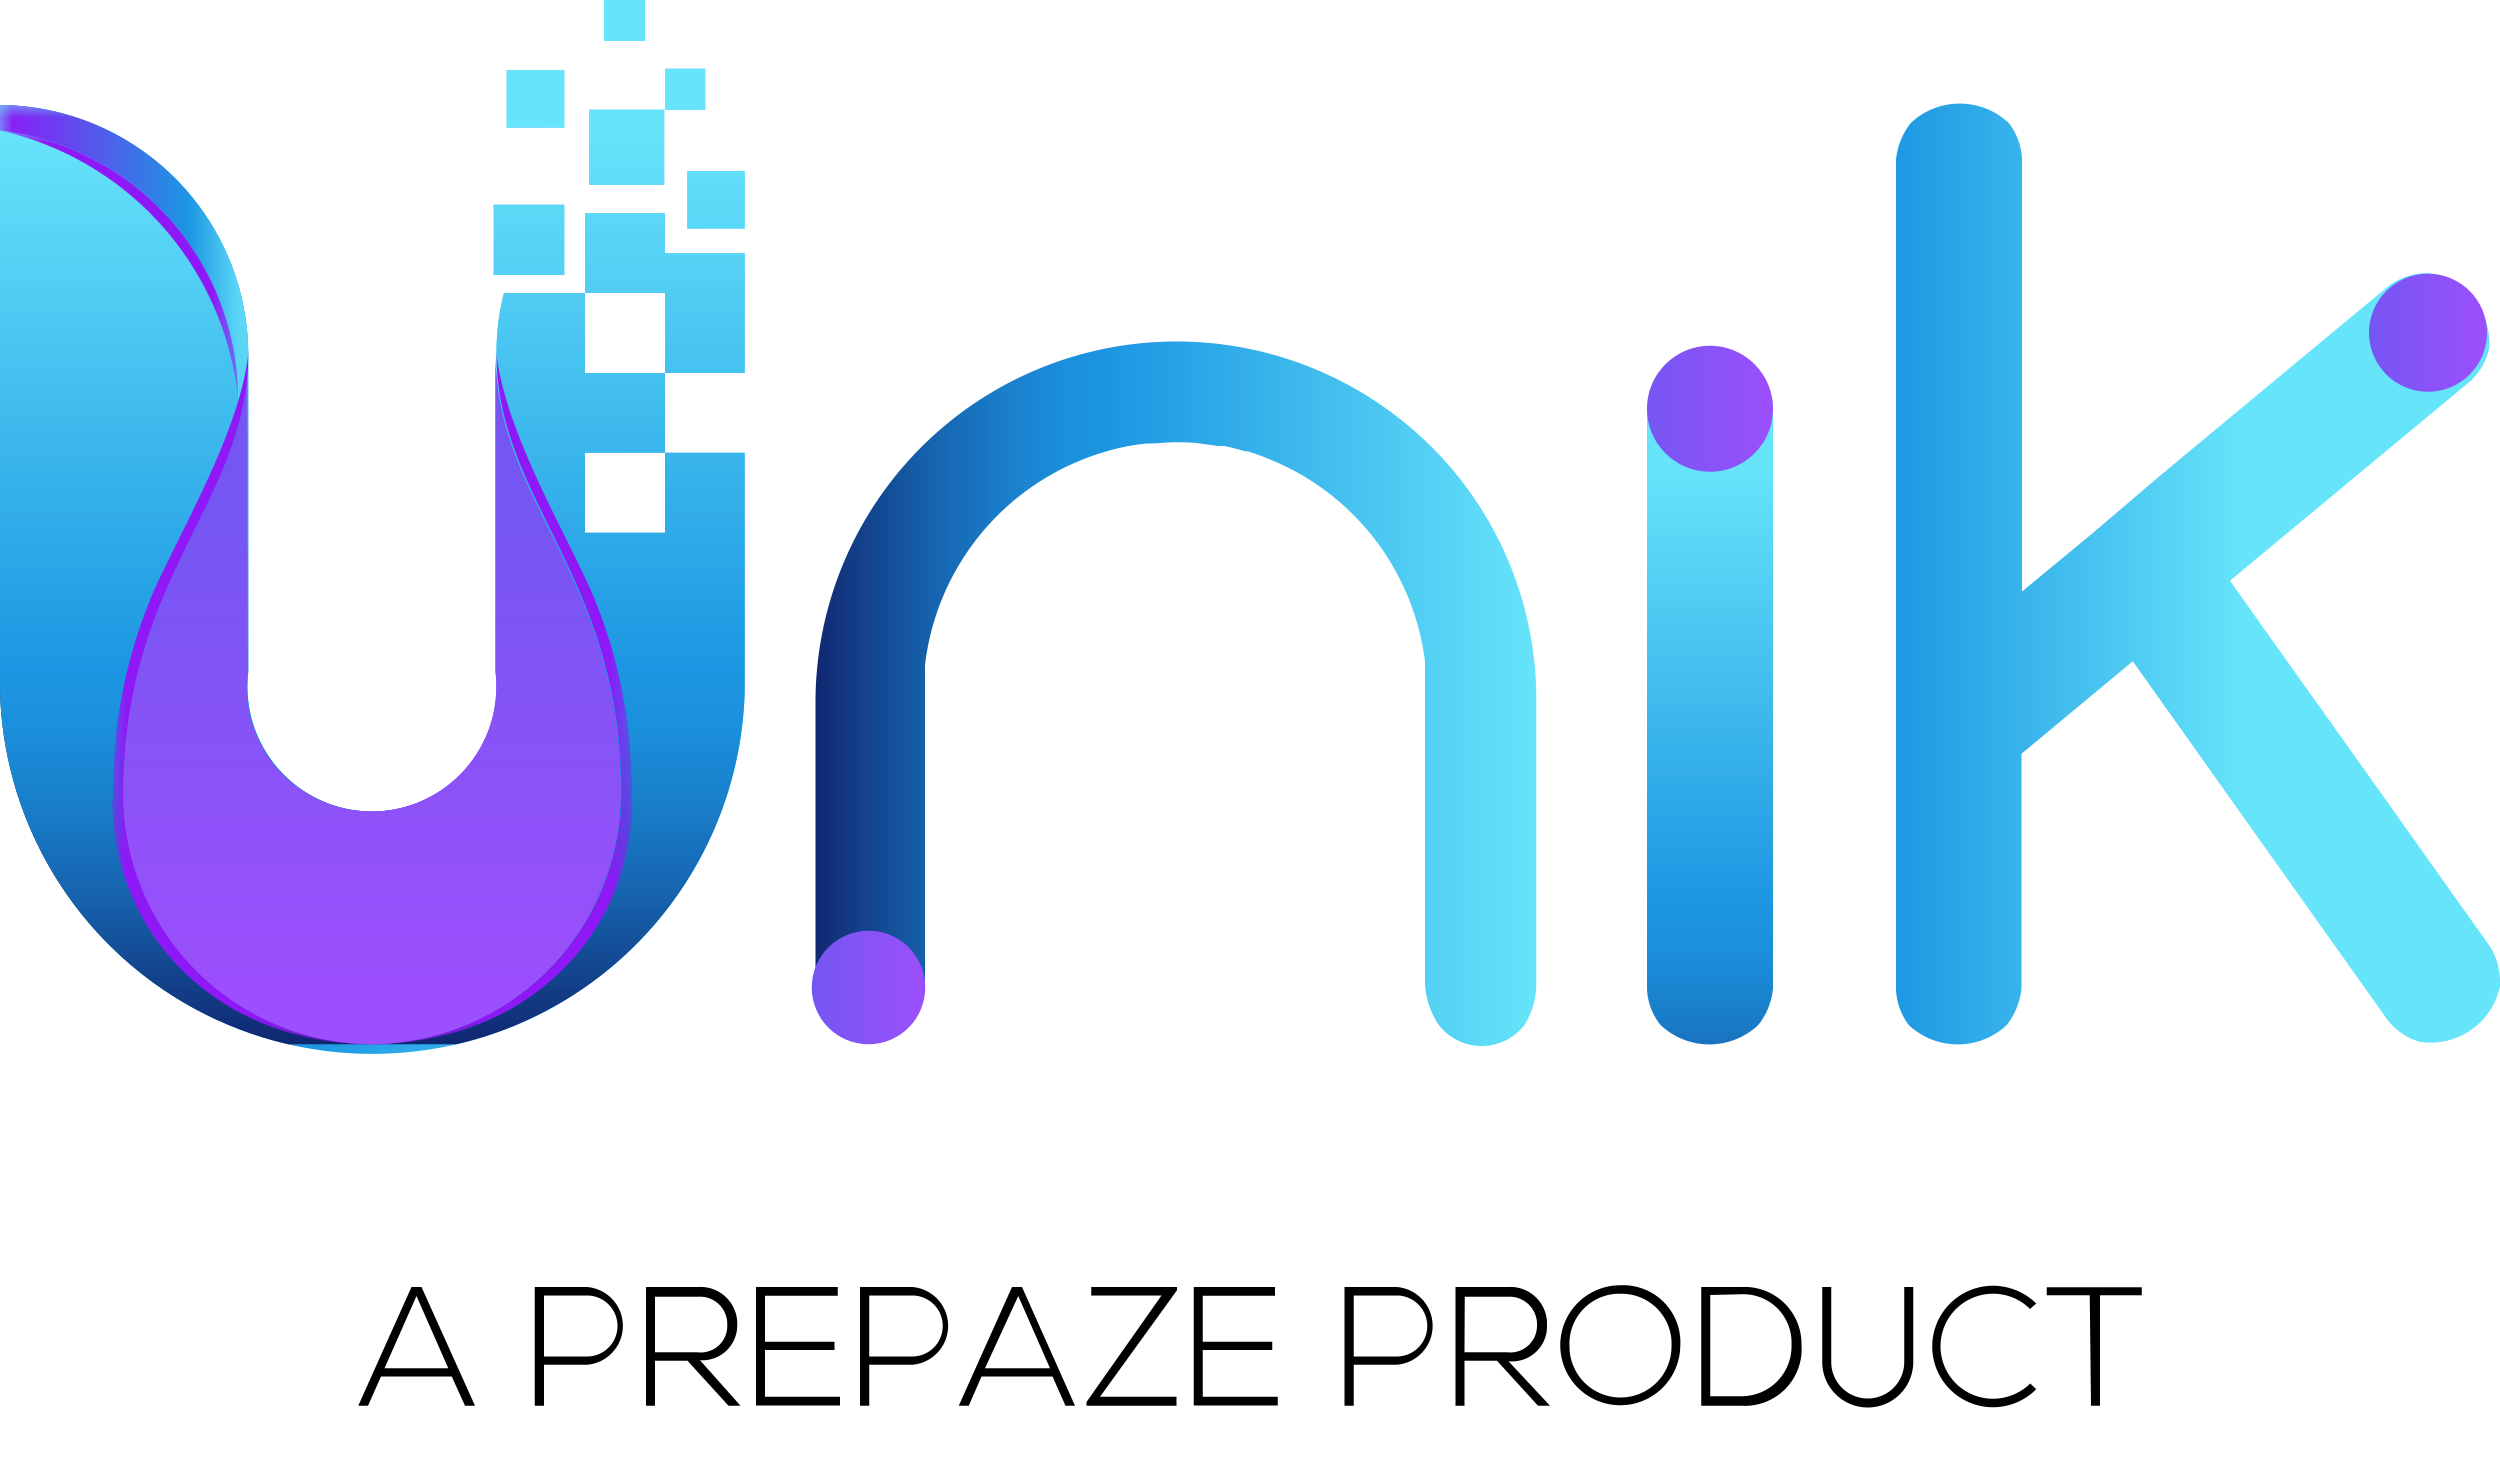<svg id="Layer_1" data-name="Layer 1" xmlns="http://www.w3.org/2000/svg" xmlns:xlink="http://www.w3.org/1999/xlink" viewBox="0 0 100 58.48"><defs><style>.cls-1{fill:url(#linear-gradient);}.cls-2{fill:url(#linear-gradient-2);}.cls-3{fill:url(#linear-gradient-3);}.cls-4{fill:url(#linear-gradient-4);}.cls-10,.cls-5{fill:url(#linear-gradient-5);}.cls-5,.cls-6{clip-rule:evenodd;}.cls-13,.cls-6{fill:url(#linear-gradient-6);}.cls-7{fill:url(#linear-gradient-7);}.cls-8{fill:url(#linear-gradient-8);}.cls-9{fill:url(#linear-gradient-9);}.cls-10,.cls-13,.cls-17,.cls-19{fill-rule:evenodd;}.cls-11{clip-path:url(#clip-path);}.cls-12{fill:url(#linear-gradient-11);}.cls-14{clip-path:url(#clip-path-2);}.cls-15{fill:url(#linear-gradient-13);}.cls-16{mask:url(#mask);}.cls-17{fill:url(#linear-gradient-14);}.cls-18{mask:url(#mask-2);}.cls-19{fill:#8e19f6;}.cls-20{mask:url(#mask-3);}.cls-21{mask:url(#mask-4);}.cls-22{fill:url(#linear-gradient-15);}.cls-23{fill:url(#linear-gradient-16);}.cls-24{fill:url(#linear-gradient-17);}</style><linearGradient id="linear-gradient" x1="-528.06" y1="645.69" x2="-518.6" y2="656.51" gradientTransform="translate(527.46 -641.94)" gradientUnits="userSpaceOnUse"><stop offset="0" stop-color="#fff"/><stop offset="1"/></linearGradient><linearGradient id="linear-gradient-2" x1="-573.77" y1="567.6" x2="-574.07" y2="542.61" gradientTransform="translate(594 -527.08)" gradientUnits="userSpaceOnUse"><stop offset="0"/><stop offset="0.51" stop-color="#f5f5f6"/><stop offset="1"/></linearGradient><linearGradient id="linear-gradient-3" x1="-538.13" y1="567.6" x2="-537.82" y2="542.61" gradientTransform="translate(547.68 -527.08)" xlink:href="#linear-gradient-2"/><linearGradient id="linear-gradient-4" x1="-517.84" y1="658.09" x2="-528.23" y2="647.59" gradientTransform="translate(527.46 -642.62)" gradientUnits="userSpaceOnUse"><stop offset="0"/><stop offset="0.57" stop-color="#f7f7f7"/><stop offset="1"/></linearGradient><linearGradient id="linear-gradient-5" y1="20.88" x2="29.79" y2="20.88" gradientUnits="userSpaceOnUse"><stop offset="0" stop-color="#102770"/><stop offset="0.05" stop-color="#123b84"/><stop offset="0.16" stop-color="#1662ad"/><stop offset="0.26" stop-color="#197eca"/><stop offset="0.35" stop-color="#1b90dc"/><stop offset="0.41" stop-color="#1c96e2"/><stop offset="1" stop-color="#66e4fa"/></linearGradient><linearGradient id="linear-gradient-6" x1="14.9" y1="20.63" x2="14.9" y2="39.74" gradientUnits="userSpaceOnUse"><stop offset="0" stop-color="#7556f2"/><stop offset="1" stop-color="#9c4ffc"/></linearGradient><linearGradient id="linear-gradient-7" x1="68.4" y1="48.26" x2="68.4" y2="18.74" xlink:href="#linear-gradient-5"/><linearGradient id="linear-gradient-8" x1="65.55" y1="22.95" x2="89.73" y2="22.95" xlink:href="#linear-gradient-5"/><linearGradient id="linear-gradient-9" x1="32.57" y1="27.75" x2="61.45" y2="27.75" xlink:href="#linear-gradient-5"/><clipPath id="clip-path"><path id="SVGID" class="cls-5" d="M29.79,18.11H26.6v3.2H23.4v-3.2h3.2V14.92H23.4v-3.2H20.16a9.59,9.59,0,0,0-.3,2.41V26.87a5,5,0,1,1-9.93,0V14.13A10,10,0,0,0,0,4.2V26.87a14.9,14.9,0,1,0,29.79,0ZM23.57,4.39v3h3v-3h1.64V2.75H26.6V4.39ZM24.16,0V1.64H25.8V0ZM20.27,2.8V5.1h2.3V2.8Zm-.52,5.39V11h2.82V8.19Zm7.74-1.35v2.3h2.3V6.84Zm2.3,8.08V10.13H26.6V8.53H23.4v3.19h3.2v3.2Z"/></clipPath><linearGradient id="linear-gradient-11" x1="14.9" y1="41.72" x2="14.9" y2="5.3" xlink:href="#linear-gradient-5"/><clipPath id="clip-path-2"><path id="SVGID-2" data-name="SVGID" class="cls-6" d="M14.9,41.77A10,10,0,0,0,24.82,32c.11-8.92-5-11.78-5-17.83V26.87a5,5,0,1,1-9.93,0V14.13c0,6-5.07,8.91-5,17.83a10,10,0,0,0,9.93,9.81"/></clipPath><linearGradient id="linear-gradient-13" x1="14.9" y1="20.63" x2="14.9" y2="39.74" xlink:href="#linear-gradient-6"/><mask id="mask" x="0" y="4.2" width="9.93" height="11.86" maskUnits="userSpaceOnUse"><rect class="cls-1" y="4.2" width="9.93" height="11.86"/></mask><linearGradient id="linear-gradient-14" y1="10.13" x2="9.93" y2="10.13" gradientUnits="userSpaceOnUse"><stop offset="0" stop-color="#8e19f6"/><stop offset="0.76" stop-color="#1c96e2"/><stop offset="1" stop-color="#66e4fa"/></linearGradient><mask id="mask-2" x="14.9" y="14.13" width="10.37" height="27.64" maskUnits="userSpaceOnUse"><rect class="cls-2" x="14.9" y="14.13" width="10.37" height="27.64"/></mask><mask id="mask-3" x="4.53" y="14.13" width="10.37" height="27.64" maskUnits="userSpaceOnUse"><rect class="cls-3" x="4.53" y="14.13" width="10.37" height="27.64"/></mask><mask id="mask-4" x="0" y="5.22" width="9.52" height="10.68" maskUnits="userSpaceOnUse"><rect class="cls-4" y="5.22" width="9.52" height="10.68"/></mask><linearGradient id="linear-gradient-15" x1="65.88" y1="16.35" x2="70.92" y2="16.35" xlink:href="#linear-gradient-6"/><linearGradient id="linear-gradient-16" x1="94.75" y1="13.31" x2="99.48" y2="13.31" xlink:href="#linear-gradient-6"/><linearGradient id="linear-gradient-17" x1="32.48" y1="39.5" x2="37.01" y2="39.5" xlink:href="#linear-gradient-6"/></defs><path class="cls-7" d="M66.48,14.82a2.72,2.72,0,0,0-.6,1.47V39.54A2.46,2.46,0,0,0,66.42,41a2.85,2.85,0,0,0,3.91,0,2.74,2.74,0,0,0,.59-1.47V16.29a2.52,2.52,0,0,0-.53-1.43A2.84,2.84,0,0,0,66.48,14.82Z"/><path class="cls-8" d="M99.62,37.89l-5.79-8.15-3.17-4.45h0L89.2,23.23l1.91-1.59,7.7-6.39a2.53,2.53,0,0,0,.76-1.33,2.84,2.84,0,0,0-2.47-3,2.76,2.76,0,0,0-1.51.48l-7.7,6.39-1.62,1.35,0,0-2.63,2.24h0l-1.21,1-1.55,1.28V6.35a2.52,2.52,0,0,0-.53-1.43,2.86,2.86,0,0,0-3.92,0,2.85,2.85,0,0,0-.59,1.47V39.54A2.52,2.52,0,0,0,76.35,41a2.86,2.86,0,0,0,3.92,0,2.82,2.82,0,0,0,.59-1.47V30.15l4.45-3.7,2.92,4.11h0l1.49,2.1,5.79,8.15a2.54,2.54,0,0,0,1.27.86A2.83,2.83,0,0,0,100,39.44,2.75,2.75,0,0,0,99.62,37.89Z"/><path class="cls-9" d="M55.62,16.47a14.44,14.44,0,0,0-23,11.69h0V39.37A3.15,3.15,0,0,0,33,40.91a2.19,2.19,0,0,0,3.44,0A3.33,3.33,0,0,0,37,39.37V26.61a10.11,10.11,0,0,1,6.21-8.19A10,10,0,0,1,45,17.87h0a8.48,8.48,0,0,1,.88-.13H46c.33,0,.66-.05,1-.05s.67,0,1,.05.47.06.7.1l.27,0c.28.06.56.13.83.21l.1,0c.27.08.53.18.78.28A10.07,10.07,0,0,1,57,26.46V39.37A3.34,3.34,0,0,0,57.55,41a2.17,2.17,0,0,0,3.43,0,3.15,3.15,0,0,0,.47-1.54V28.16h0A14.25,14.25,0,0,0,55.62,16.47Z"/><path id="SVGID-3" data-name="SVGID" class="cls-10" d="M29.79,18.11H26.6v3.2H23.4v-3.2h3.2V14.92H23.4v-3.2H20.16a9.59,9.59,0,0,0-.3,2.41V26.87a5,5,0,1,1-9.93,0V14.13A10,10,0,0,0,0,4.2V26.87a14.9,14.9,0,1,0,29.79,0ZM23.57,4.39v3h3v-3h1.64V2.75H26.6V4.39ZM24.16,0V1.64H25.8V0ZM20.27,2.8V5.1h2.3V2.8Zm-.52,5.39V11h2.82V8.19Zm7.74-1.35v2.3h2.3V6.84Zm2.3,8.08V10.13H26.6V8.53H23.4v3.19h3.2v3.2Z"/><g class="cls-11"><rect class="cls-12" width="29.79" height="41.77"/></g><path id="SVGID-4" data-name="SVGID" class="cls-13" d="M14.9,41.77A10,10,0,0,0,24.82,32c.11-8.92-5-11.78-5-17.83V26.87a5,5,0,1,1-9.93,0V14.13c0,6-5.07,8.91-5,17.83a10,10,0,0,0,9.93,9.81"/><g class="cls-14"><rect class="cls-15" x="4.86" y="14.13" width="20.07" height="27.64"/></g><g class="cls-16"><path class="cls-17" d="M0,5.22A10.8,10.8,0,0,1,9.52,15.91v.15a9.83,9.83,0,0,0,.41-1.93A10,10,0,0,0,0,4.2Z"/></g><g class="cls-18"><path class="cls-19" d="M25.26,32a20,20,0,0,0-1.57-8.26c-1-2.31-3.54-6.56-3.83-9.63,0,6,5.07,8.91,5,17.83a10,10,0,0,1-9.92,9.81c5.75,0,10.29-4,10.36-9.75"/></g><g class="cls-20"><path class="cls-19" d="M4.53,32A20.15,20.15,0,0,1,6.1,23.76c1-2.31,3.54-6.56,3.83-9.63,0,6-5.07,8.91-5,17.83a10,10,0,0,0,9.93,9.81c-5.76,0-10.3-4-10.37-9.75"/></g><g class="cls-21"><path class="cls-19" d="M0,5.22A12.27,12.27,0,0,1,9.52,15.91,10.8,10.8,0,0,0,0,5.22"/></g><circle class="cls-22" cx="68.4" cy="16.35" r="2.52"/><circle class="cls-23" cx="97.12" cy="13.31" r="2.36"/><circle class="cls-24" cx="34.74" cy="39.5" r="2.27"/><path d="M18.6,56.23l-.53-1.17H15.24l-.52,1.17h-.39l2.13-4.75h.4L19,56.23Zm-.67-1.5-1.27-2.89-1.28,2.89Z"/><path d="M21.76,54.59v1.64h-.37V51.48h2.09a1.56,1.56,0,0,1,0,3.11Zm0-2.77v2.44h1.72a1.22,1.22,0,0,0,0-2.44Z"/><path d="M29.62,56.23h-.48l-1.64-1.8H26.2v1.8h-.36V51.48h2.09A1.47,1.47,0,0,1,29.49,53,1.4,1.4,0,0,1,28,54.41ZM26.2,54.09h1.69A1.06,1.06,0,0,0,29.09,53a1.09,1.09,0,0,0-1.16-1.13H26.2Z"/><path d="M30.6,53.67h2.78V54H30.6v1.87h3v.35H30.24V51.48h3.27v.35H30.6Z"/><path d="M34.77,54.59v1.64H34.4V51.48h2.09a1.56,1.56,0,0,1,0,3.11Zm0-2.77v2.44h1.72a1.22,1.22,0,0,0,0-2.44Z"/><path d="M42.62,56.23l-.52-1.17H39.26l-.51,1.17h-.4l2.13-4.75h.4L43,56.23ZM42,54.73l-1.27-2.89L39.4,54.73Z"/><path d="M43.65,51.48h3.43v.13L44,55.87h3.06v.36h-3.6v-.15l3-4.26H43.65Z"/><path d="M48.11,53.67h2.78V54H48.11v1.87h3v.35H47.75V51.48H51v.35H48.11Z"/><path d="M54.15,54.59v1.64h-.37V51.48h2.09a1.56,1.56,0,0,1,0,3.11Zm0-2.77v2.44h1.72a1.22,1.22,0,0,0,0-2.44Z"/><path d="M62,56.23h-.48l-1.64-1.8h-1.3v1.8h-.36V51.48h2.09A1.47,1.47,0,0,1,61.88,53a1.4,1.4,0,0,1-1.54,1.45Zm-3.42-2.14h1.69A1.07,1.07,0,0,0,61.48,53a1.1,1.1,0,0,0-1.16-1.13H58.59Z"/><path d="M67.21,53.86a2.4,2.4,0,1,1-2.39-2.45A2.29,2.29,0,0,1,67.21,53.86Zm-4.43,0a2,2,0,1,0,4.08,0,2,2,0,0,0-2-2.11A2,2,0,0,0,62.78,53.86Z"/><path d="M72.06,53.8a2.27,2.27,0,0,1-2.4,2.43H68.05V51.48h1.61A2.28,2.28,0,0,1,72.06,53.8Zm-3.65-2v4.05h1.25a2,2,0,0,0,2-2.08,1.93,1.93,0,0,0-2-2Z"/><path d="M76.53,51.48v3a1.82,1.82,0,1,1-3.64,0v-3h.36v3a1.46,1.46,0,1,0,2.92,0v-3Z"/><path d="M81.45,55.57a2.45,2.45,0,0,1-1.73.72,2.43,2.43,0,1,1,0-4.86,2.48,2.48,0,0,1,1.73.71l-.25.22a2.07,2.07,0,0,0-1.48-.61,2.1,2.1,0,0,0,0,4.2,2.14,2.14,0,0,0,1.49-.61Z"/><path d="M83.59,51.81H81.87v-.32h3.8v.32H84v4.42h-.36Z"/></svg>
